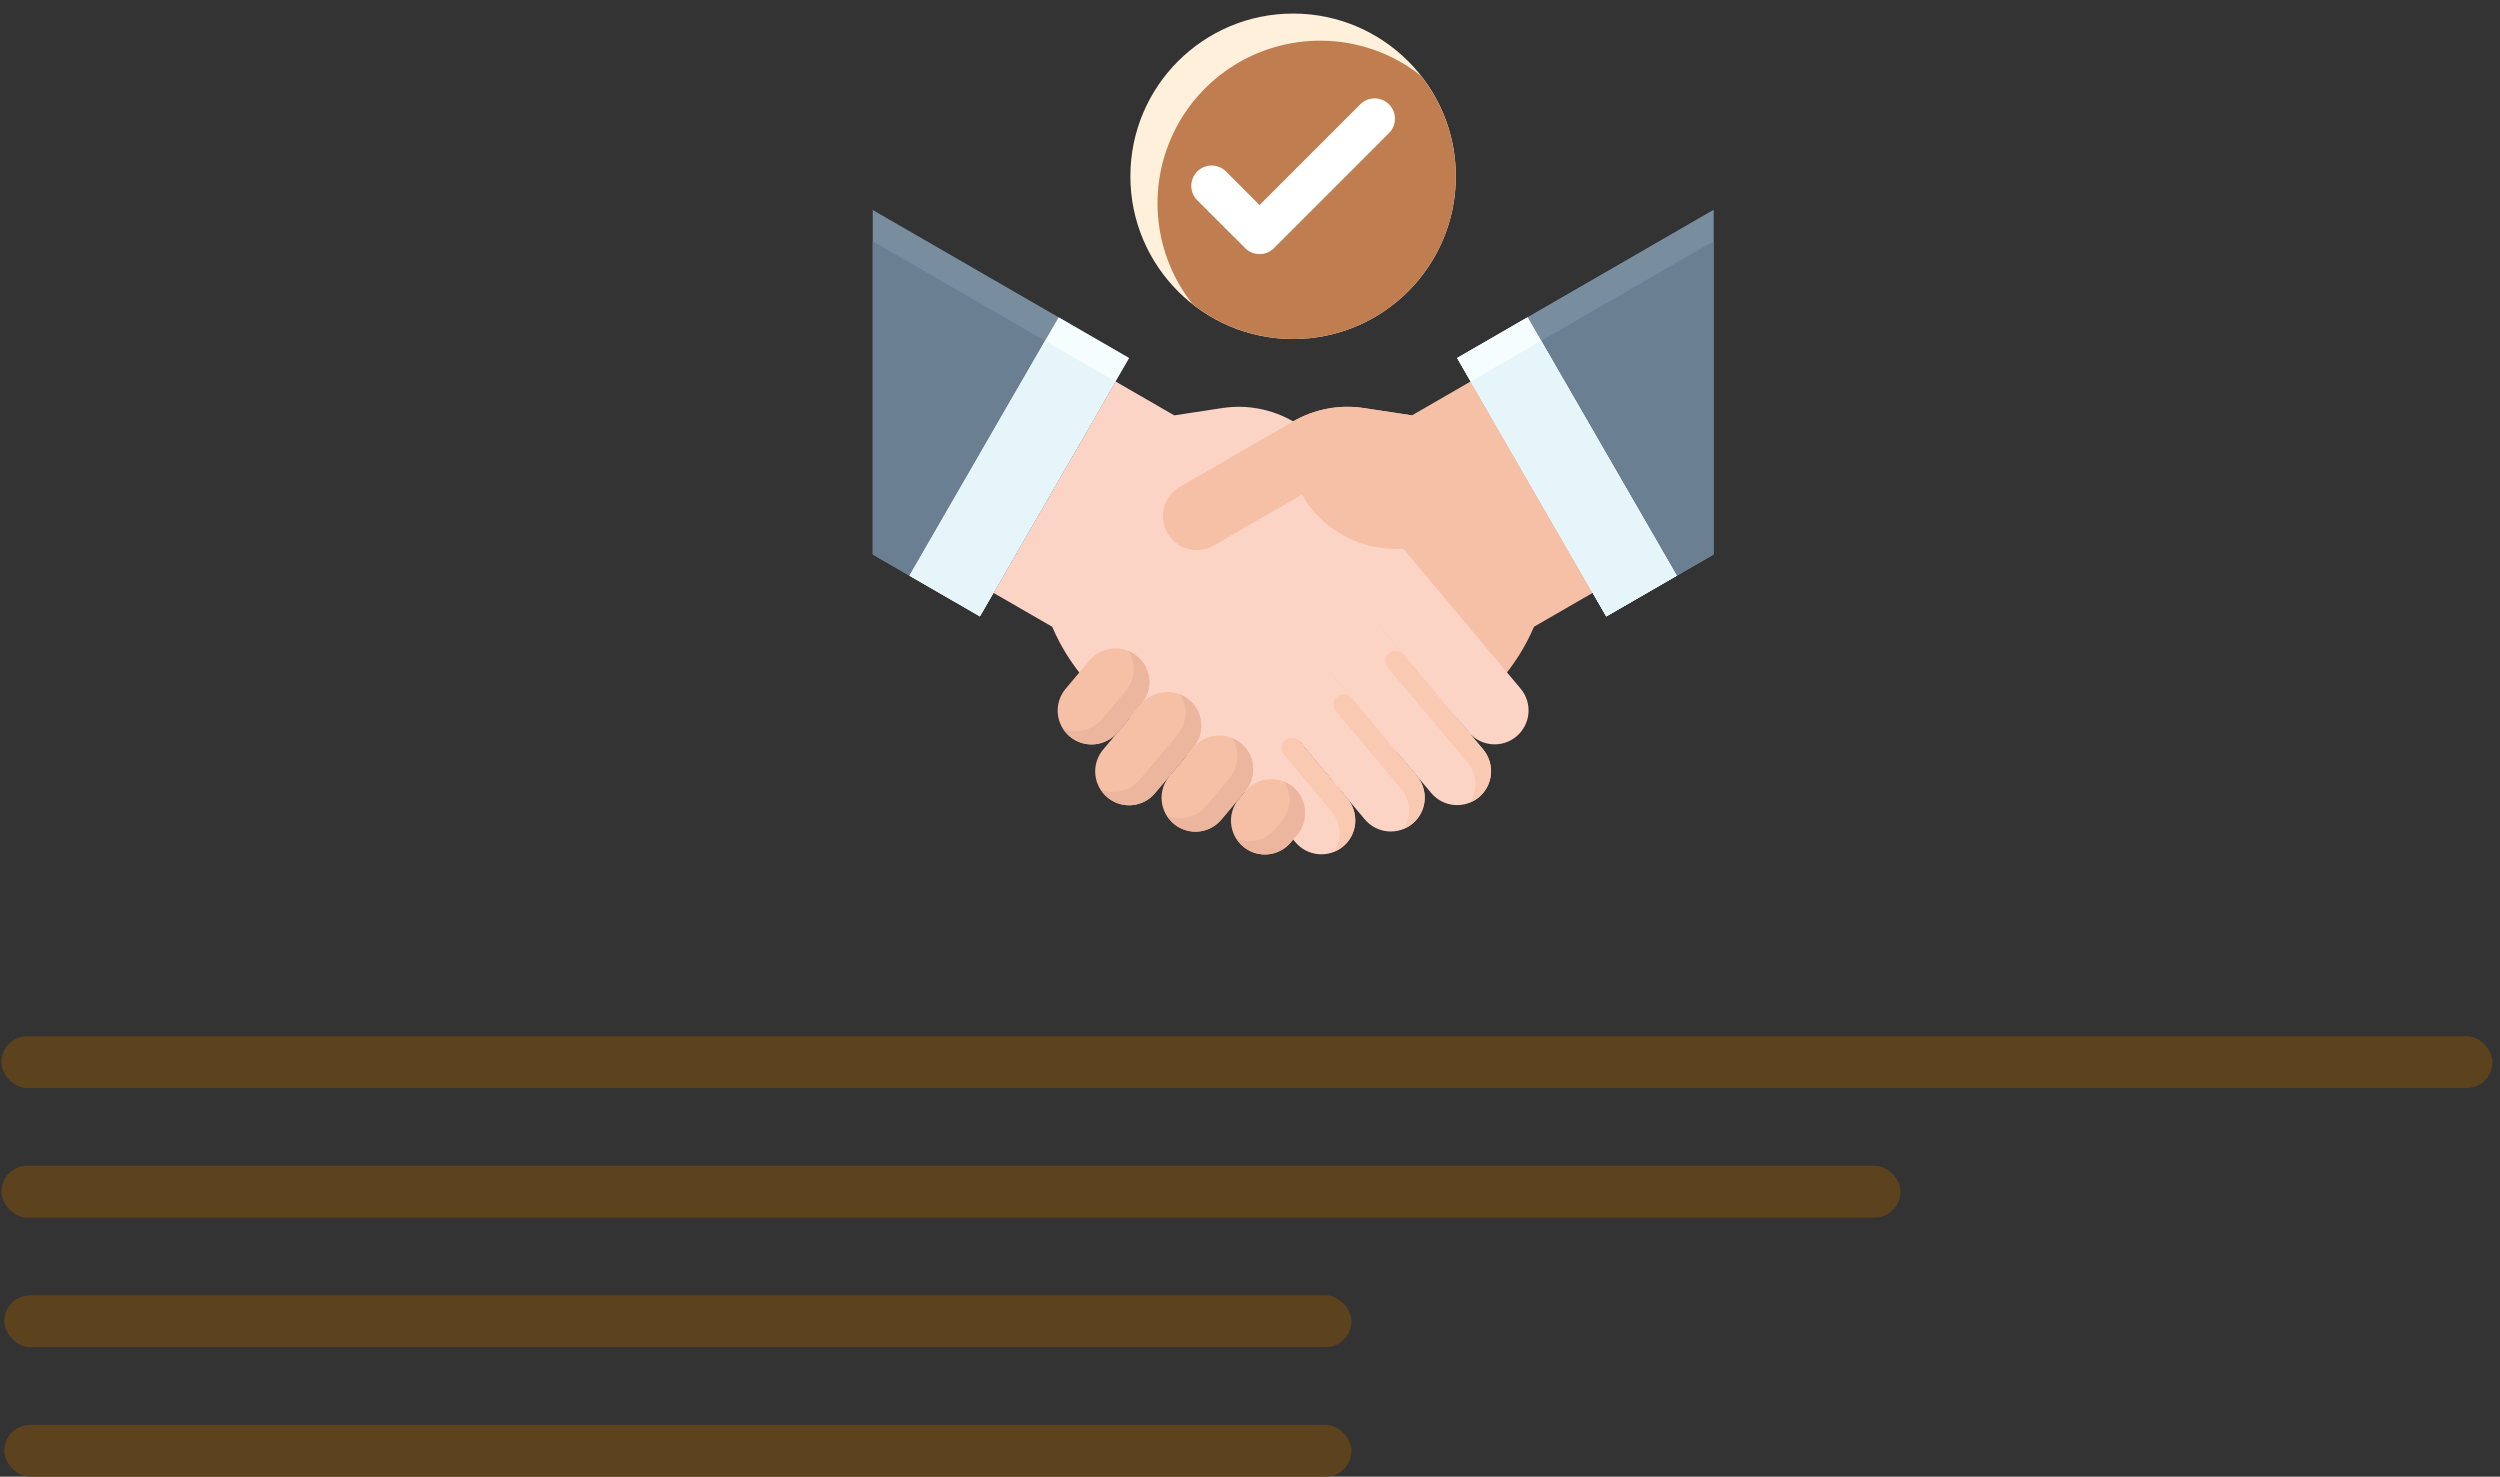<svg xmlns="http://www.w3.org/2000/svg" width="193" height="114" viewBox="0 0 193 114" fill="none"><rect x="0" y="0" width="193" height="114" fill="#333333" stroke="none"/><rect x="0.111" y="80" width="192.303" height="4" rx="2" fill="#5C431E"></rect><rect x="0.111" y="90" width="146.607" height="4" rx="2" fill="#5C431E"></rect><rect x="0.328" y="100" width="104" height="4" rx="2" fill="#5C431E"></rect><rect x="0.328" y="110" width="104" height="4" rx="2" fill="#5C431E"></rect><g clip-path="url(#clip0_1301_540)"><path d="M112.49 27.639L124.006 47.585L132.281 42.807V16.213L112.49 27.639Z" fill="#6A7F91"></path><path d="M112.49 27.639L124.006 47.585L132.281 42.807V16.213L112.49 27.639Z" fill="#788D9E"></path><path d="M113.538 29.452L124.006 47.585L132.281 42.807V18.63L113.538 29.452Z" fill="#6A7F91"></path><path d="M103.165 60.823L111.836 55.817C114.779 54.118 117.091 51.51 118.425 48.384L122.958 45.767L113.537 29.448L109.004 32.065L105.281 31.498C103.402 31.213 101.483 31.575 99.837 32.524L91.502 37.34" fill="#F5C0A6"></path><path d="M100.317 57.242L104.015 61.653C104.237 61.916 104.404 62.22 104.507 62.548C104.61 62.876 104.648 63.221 104.618 63.563C104.588 63.906 104.491 64.239 104.333 64.544C104.174 64.849 103.956 65.12 103.693 65.341C103.162 65.787 102.475 66.003 101.783 65.943C101.092 65.883 100.453 65.551 100.007 65.019L96.49 60.824L97.571 62.08L87.819 55.819C84.876 54.12 82.564 51.512 81.23 48.387L76.697 45.769L86.119 29.45L90.652 32.067L94.375 31.5C96.253 31.215 98.173 31.577 99.819 32.526L108.154 37.342" fill="#FCD4C5"></path><path d="M105.617 39.129L117.392 53.164C117.838 53.695 118.055 54.382 117.995 55.074C117.934 55.765 117.601 56.404 117.07 56.851C116.538 57.297 115.852 57.514 115.16 57.455C114.469 57.395 113.829 57.063 113.383 56.531L101.607 42.494" fill="#FCD4C5"></path><path d="M101.608 42.494L114.497 57.855C114.944 58.387 115.16 59.074 115.1 59.766C115.039 60.457 114.707 61.096 114.175 61.543C113.643 61.989 112.956 62.205 112.264 62.145C111.573 62.084 110.934 61.751 110.488 61.219L97.598 45.858" fill="#FCD4C5"></path><path d="M97.597 45.858L109.374 59.893C109.82 60.425 110.037 61.112 109.976 61.803C109.916 62.495 109.583 63.134 109.051 63.58C108.52 64.026 107.832 64.243 107.141 64.182C106.45 64.122 105.81 63.789 105.364 63.258L93.588 49.223" fill="#FCD4C5"></path><path d="M107.133 51.523C107.067 51.444 107.016 51.353 106.985 51.254C106.954 51.156 106.943 51.052 106.952 50.95C106.961 50.847 106.99 50.747 107.038 50.655C107.086 50.564 107.151 50.483 107.23 50.416C107.39 50.283 107.596 50.218 107.803 50.236C108.01 50.254 108.202 50.353 108.336 50.513L114.497 57.856C114.943 58.387 115.159 59.074 115.099 59.766C115.038 60.457 114.706 61.096 114.174 61.543C113.967 61.711 113.735 61.847 113.486 61.945C113.786 61.478 113.929 60.927 113.895 60.373C113.86 59.819 113.65 59.291 113.294 58.865L107.133 51.523Z" fill="#F9C9B2"></path><path d="M84.101 50.987L82.265 53.175C81.335 54.282 81.48 55.933 82.587 56.862C83.694 57.791 85.344 57.647 86.274 56.54L88.11 54.353C89.039 53.245 88.895 51.595 87.788 50.665C86.681 49.736 85.03 49.88 84.101 50.987Z" fill="#F5C0A6"></path><path d="M88.111 54.354L85.161 57.868C84.232 58.975 84.376 60.626 85.483 61.555C86.59 62.485 88.241 62.34 89.17 61.233L92.12 57.719C93.05 56.612 92.906 54.961 91.799 54.032C90.691 53.102 89.041 53.246 88.111 54.354Z" fill="#F5C0A6"></path><path d="M92.121 57.718L90.285 59.906C89.356 61.013 89.5 62.663 90.607 63.593C91.714 64.522 93.365 64.378 94.294 63.271L96.13 61.084C97.06 59.977 96.916 58.326 95.809 57.396C94.701 56.467 93.051 56.611 92.121 57.718Z" fill="#F5C0A6"></path><path d="M95.645 61.668L96.134 61.085C96.581 60.553 97.22 60.221 97.911 60.16C98.603 60.1 99.29 60.317 99.822 60.763C100.353 61.209 100.686 61.848 100.746 62.54C100.806 63.231 100.59 63.919 100.143 64.45L99.653 65.035C99.207 65.566 98.567 65.899 97.876 65.959C97.184 66.02 96.497 65.803 95.966 65.356C95.702 65.135 95.485 64.865 95.326 64.559C95.168 64.254 95.071 63.921 95.041 63.578C95.011 63.236 95.049 62.891 95.153 62.563C95.256 62.235 95.424 61.931 95.645 61.668Z" fill="#F5C0A6"></path><path d="M109.004 32.069L105.281 31.503C103.403 31.217 101.483 31.579 99.838 32.529L91.086 37.583C90.485 37.93 90.046 38.502 89.867 39.172C89.687 39.842 89.781 40.557 90.128 41.158C90.475 41.759 91.047 42.198 91.717 42.377C92.388 42.557 93.102 42.463 93.703 42.116L100.503 38.19C101.052 39.143 101.784 39.978 102.657 40.647C103.53 41.317 104.526 41.808 105.588 42.093C106.65 42.378 107.759 42.45 108.849 42.307C109.94 42.163 110.991 41.806 111.944 41.256" fill="#F5C0A6"></path><path d="M112.488 27.638L117.928 24.497L129.443 44.442L124.004 47.583L112.488 27.638Z" fill="#F5FDFF"></path><path d="M87.166 27.639L75.65 47.585L67.375 42.807V16.213L87.166 27.639Z" fill="#788D9E"></path><path d="M67.375 42.807L75.65 47.585L86.118 29.452L67.375 18.63V42.807Z" fill="#6A7F91"></path><path d="M70.209 44.444L81.725 24.498L87.164 27.639L75.648 47.584L70.209 44.444Z" fill="#F5FDFF"></path><path d="M104.33 53.877C104.264 53.798 104.183 53.733 104.091 53.686C104 53.638 103.9 53.609 103.797 53.6C103.694 53.591 103.591 53.603 103.493 53.634C103.394 53.665 103.303 53.715 103.224 53.781C103.145 53.847 103.08 53.929 103.032 54.02C102.985 54.111 102.955 54.212 102.946 54.314C102.937 54.417 102.949 54.521 102.98 54.619C103.011 54.717 103.061 54.809 103.127 54.888L108.174 60.902C108.53 61.328 108.74 61.856 108.775 62.41C108.81 62.964 108.667 63.515 108.368 63.982C108.616 63.884 108.848 63.749 109.054 63.58C109.318 63.359 109.535 63.088 109.694 62.783C109.853 62.478 109.95 62.145 109.98 61.803C110.01 61.46 109.972 61.115 109.868 60.787C109.765 60.459 109.598 60.155 109.377 59.892L104.33 53.877Z" fill="#F9C9B2"></path><path d="M99.114 58.252C99.047 58.173 98.997 58.082 98.966 57.984C98.935 57.885 98.924 57.782 98.933 57.679C98.942 57.576 98.971 57.476 99.018 57.385C99.066 57.293 99.131 57.212 99.21 57.146C99.37 57.012 99.576 56.947 99.783 56.965C99.991 56.983 100.183 57.083 100.317 57.242L104.015 61.654C104.461 62.185 104.678 62.873 104.618 63.564C104.557 64.255 104.224 64.895 103.693 65.341C103.486 65.509 103.254 65.645 103.005 65.743C103.305 65.276 103.448 64.725 103.413 64.171C103.379 63.617 103.168 63.089 102.812 62.663L99.114 58.252Z" fill="#F9C9B2"></path><path d="M86.906 53.331L85.068 55.518C84.71 55.942 84.226 56.241 83.687 56.372C83.147 56.502 82.58 56.457 82.068 56.243C82.208 56.471 82.382 56.676 82.585 56.85C82.848 57.072 83.152 57.239 83.48 57.343C83.808 57.447 84.153 57.485 84.495 57.456C84.838 57.426 85.171 57.329 85.476 57.17C85.782 57.012 86.052 56.795 86.274 56.531L88.109 54.343C88.379 54.031 88.57 53.658 88.666 53.257C88.762 52.855 88.761 52.436 88.662 52.035C88.563 51.635 88.369 51.263 88.097 50.953C87.825 50.642 87.483 50.401 87.099 50.25C87.398 50.717 87.541 51.268 87.507 51.822C87.472 52.376 87.262 52.905 86.906 53.331Z" fill="#EBB69D"></path><path d="M90.915 56.696L87.966 60.21C87.608 60.634 87.124 60.934 86.585 61.064C86.045 61.194 85.478 61.149 84.966 60.935C85.181 61.287 85.478 61.582 85.831 61.796C86.184 62.009 86.583 62.135 86.994 62.163C87.406 62.191 87.818 62.12 88.196 61.956C88.575 61.791 88.908 61.539 89.169 61.219L92.118 57.705C92.387 57.392 92.577 57.02 92.673 56.619C92.769 56.218 92.767 55.8 92.669 55.4C92.57 54.999 92.377 54.628 92.105 54.318C91.834 54.007 91.492 53.766 91.109 53.615C91.409 54.082 91.551 54.633 91.516 55.187C91.482 55.741 91.271 56.27 90.915 56.696Z" fill="#EBB69D"></path><path d="M94.924 60.06L93.089 62.247C92.731 62.672 92.248 62.971 91.708 63.101C91.168 63.232 90.601 63.187 90.089 62.973C90.304 63.324 90.601 63.62 90.954 63.833C91.306 64.047 91.705 64.173 92.117 64.201C92.528 64.229 92.941 64.158 93.319 63.993C93.698 63.829 94.031 63.577 94.292 63.257L96.127 61.069C96.396 60.757 96.587 60.385 96.682 59.983C96.778 59.583 96.776 59.164 96.678 58.764C96.579 58.364 96.386 57.993 96.115 57.682C95.843 57.372 95.501 57.131 95.118 56.979C95.418 57.447 95.56 57.997 95.526 58.551C95.491 59.105 95.28 59.634 94.924 60.06Z" fill="#EBB69D"></path><path d="M98.938 63.424L98.448 64.008C98.09 64.433 97.606 64.732 97.066 64.862C96.526 64.992 95.959 64.947 95.446 64.732C95.662 65.084 95.959 65.379 96.312 65.592C96.665 65.805 97.064 65.931 97.475 65.959C97.886 65.987 98.299 65.916 98.677 65.752C99.055 65.588 99.389 65.336 99.65 65.017L100.14 64.434C100.587 63.902 100.803 63.215 100.743 62.524C100.682 61.832 100.35 61.193 99.818 60.747C99.612 60.578 99.38 60.443 99.132 60.345C99.431 60.812 99.574 61.363 99.539 61.916C99.504 62.47 99.293 62.998 98.938 63.424Z" fill="#EBB69D"></path><path d="M70.209 44.444L80.678 26.312L86.117 29.452L75.648 47.584L70.209 44.444Z" fill="#E6F5FA"></path><path d="M112.488 27.638L117.928 24.497L129.443 44.442L124.004 47.583L112.488 27.638Z" fill="#F5FDFF"></path><path d="M113.536 29.45L118.976 26.31L129.444 44.442L124.005 47.582L113.536 29.45Z" fill="#E6F5FA"></path><path d="M99.828 26.172C106.766 26.172 112.391 20.547 112.391 13.609C112.391 6.671 106.766 1.047 99.828 1.047C92.89 1.047 87.266 6.671 87.266 13.609C87.266 20.547 92.89 26.172 99.828 26.172Z" fill="#FFF0DB"></path><path d="M101.922 3.141C99.563 3.138 97.252 3.801 95.253 5.052C93.253 6.303 91.647 8.092 90.618 10.214C89.588 12.336 89.178 14.705 89.433 17.049C89.689 19.394 90.599 21.619 92.061 23.47C94.474 25.376 97.503 26.33 100.573 26.15C103.643 25.971 106.54 24.67 108.715 22.496C110.889 20.322 112.189 17.424 112.369 14.354C112.549 11.285 111.595 8.256 109.689 5.843C107.479 4.091 104.742 3.139 101.922 3.141Z" fill="#C07D4F"></path><path d="M97.237 15.83L94.647 13.239C94.352 12.944 93.953 12.779 93.536 12.779C93.12 12.779 92.721 12.944 92.426 13.239C92.28 13.385 92.164 13.558 92.085 13.748C92.007 13.939 91.966 14.143 91.966 14.35C91.966 14.556 92.007 14.76 92.085 14.951C92.164 15.141 92.28 15.315 92.426 15.46L96.127 19.158C96.273 19.304 96.446 19.42 96.636 19.499C96.827 19.578 97.031 19.618 97.237 19.618C97.444 19.618 97.648 19.578 97.839 19.499C98.029 19.42 98.203 19.304 98.348 19.158L107.231 10.275C107.525 9.981 107.691 9.581 107.691 9.165C107.691 8.749 107.525 8.349 107.231 8.055C106.937 7.76 106.537 7.595 106.121 7.595C105.704 7.595 105.305 7.76 105.011 8.055L97.237 15.83Z" fill="white"></path></g><defs><clipPath id="clip0_1301_540"><rect width="67" height="67" fill="white" transform="translate(66.328)"></rect></clipPath></defs></svg>